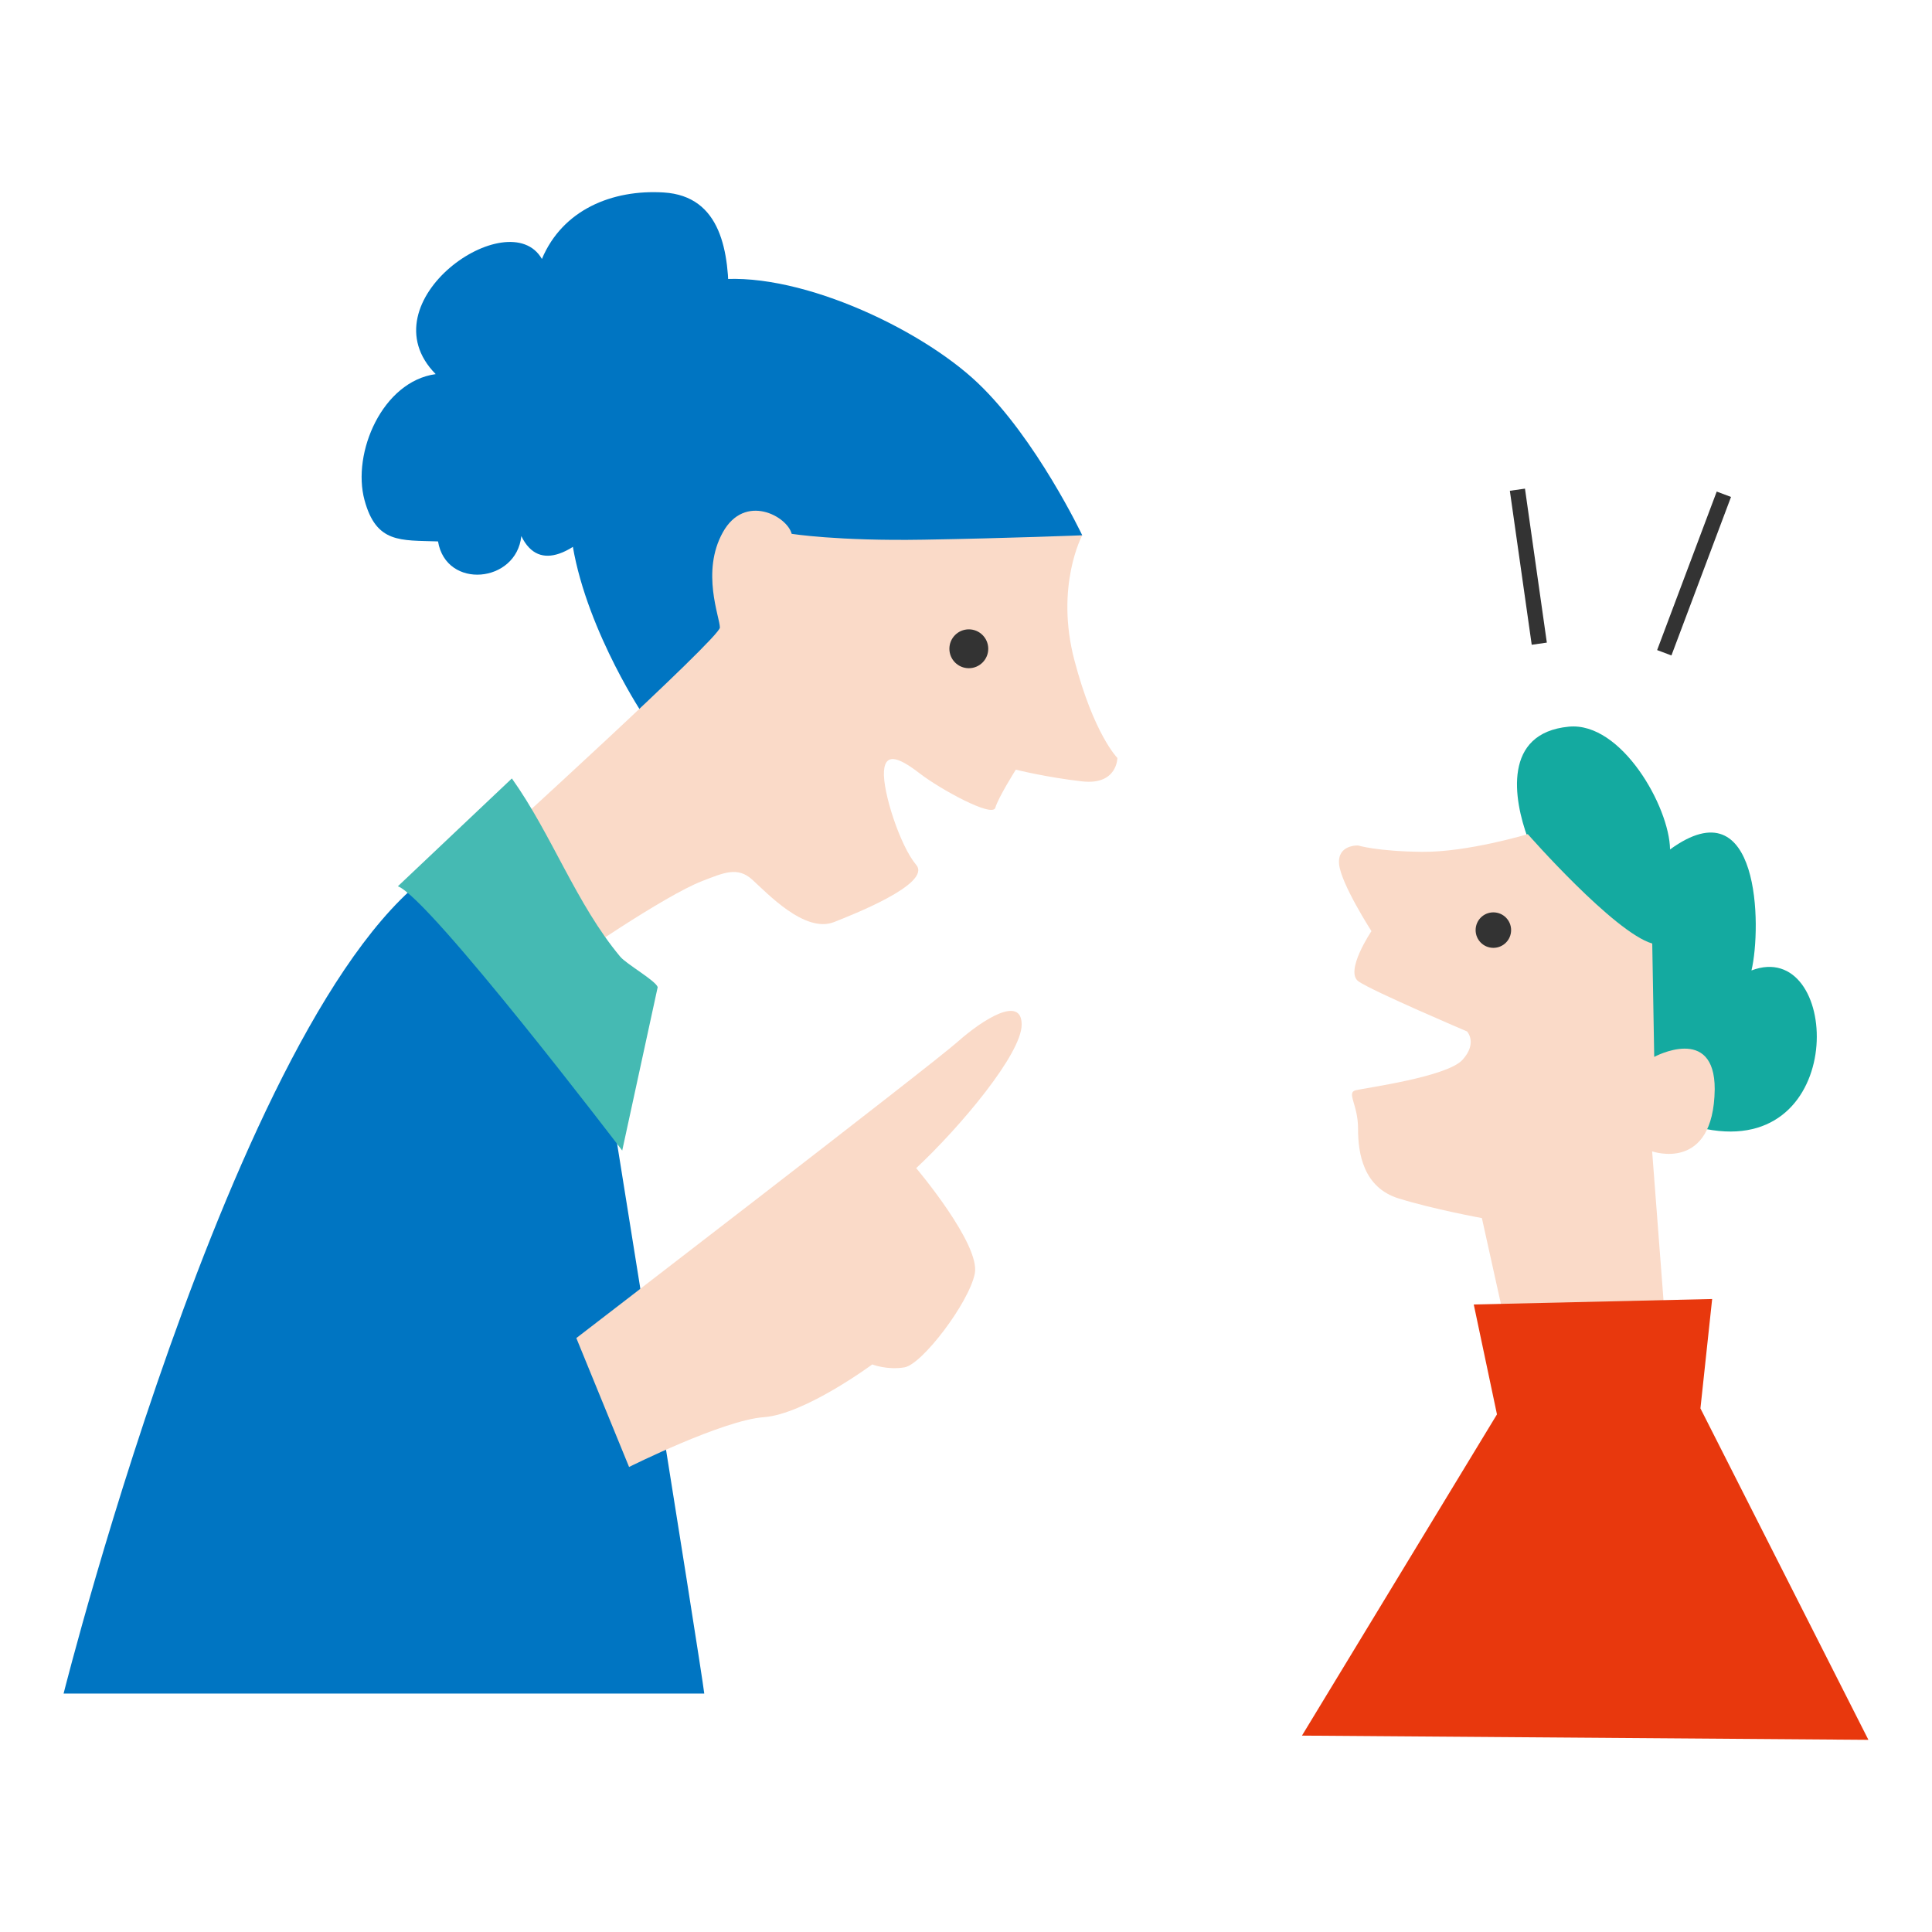 <?xml version="1.0" encoding="UTF-8"?><svg id="_レイヤー_2" xmlns="http://www.w3.org/2000/svg" width="140" height="140" viewBox="0 0 140 140"><defs><style>.cls-1,.cls-2{fill:none;}.cls-3{fill:#45bab3;}.cls-2{stroke:#333;stroke-miterlimit:10;stroke-width:1.107px;}.cls-4{fill:#fadac8;}.cls-5{fill:#e8380d;}.cls-6{fill:#14aaa0;}.cls-7{fill:#333;}.cls-8{fill:#0075c2;}</style></defs><g id="_レイヤー_1-2"><path class="cls-8" d="M78.422,38.788s-3.326-7.006-7.572-11.04c-4.246-4.034-13.376-8.28-19.32-7.431-5.945.849-10.828,11.677-10.191,18.047.637,6.369,5.095,13.163,5.095,13.163l31.988-12.739Z"/><path class="cls-8" d="M51.033,122.722c-.212-1.911-7.643-48.124-7.643-48.124l-10.191-12.456c-15.074,6.794-28.591,60.58-28.591,60.58h46.426Z"/><path class="cls-4" d="M78.422,38.788s-1.982,3.68-.566,9.059c1.415,5.379,3.114,7.077,3.114,7.077,0,0,0,1.982-2.548,1.698-2.548-.283-4.812-.849-4.812-.849,0,0-1.274,2.017-1.486,2.76s-4.034-1.38-5.414-2.442c-1.38-1.062-2.548-1.698-2.654-.212s1.168,5.414,2.335,6.794c1.168,1.38-4.791,3.679-5.945,4.14-2.123.849-4.883-2.123-5.945-3.079s-2.062-.489-3.609.106c-2.76,1.062-9.66,5.839-9.66,5.839l-5.52-8.492s16.454-14.968,16.454-15.711-1.38-4.034.212-6.9c1.592-2.866,4.671-1.168,4.989.106,0,0,3.291.531,9.554.425,6.263-.106,11.5-.318,11.5-.318Z"/><circle class="cls-7" cx="70.204" cy="47.013" r="1.408"/><path class="cls-4" d="M41.762,96.962s25.69-19.745,27.601-21.444,4.671-3.397,4.671-1.274-4.459,7.431-7.643,10.403c0,0,4.671,5.52,4.246,7.643s-3.822,6.582-5.095,6.794c-1.274.212-2.335-.212-2.335-.212,0,0-4.883,3.609-7.856,3.822s-9.766,3.609-9.766,3.609l-3.822-9.342Z"/><path class="cls-3" d="M28.833,64.222c2.326.88,16.255,19.151,16.255,19.151l2.571-11.842c-.148-.471-2.265-1.667-2.714-2.205-3.191-3.821-4.966-8.864-7.853-12.917l-8.258,7.812Z"/><path class="cls-8" d="M52.803,22.015c.052-3.724-.519-7.812-4.713-8.068-3.72-.227-7.321,1.244-8.822,4.819-2.375-4.156-12.873,3.095-7.696,8.344-3.86.528-6.085,5.707-5.158,9.129.852,3.145,2.593,2.901,5.327,2.994.583,3.508,5.689,3.02,6.035-.388,2.639,5.448,10.386-6.3,10.568-8.763"/><path class="cls-6" d="M110.71,60.727c-1.046-2.836-1.81-7.607,2.966-8.07,3.811-.37,7.301,5.81,7.342,8.897,6.53-4.753,6.644,5.635,5.901,8.768,6.369-2.419,7.134,13.064-2.838,11.572-8.094-1.211-11.473-14.161-13.371-21.167Z"/><path class="cls-4" d="M119.728,68.37l.143,8.216s4.397-2.376,4.384,2.345c-.082,6.078-4.535,4.5-4.535,4.5l1.668,21.84-10.785-2.467-3.22-14.537s-3.482-.633-6.037-1.425c-2.555-.792-2.94-3.275-2.936-5.045.006-1.77-.877-2.627-.155-2.797.721-.17,6.6-.968,7.718-2.196,1.118-1.228.334-2.062.334-2.062,0,0-6.809-2.9-7.855-3.619-1.046-.719.929-3.65.929-3.65,0,0-2.219-3.444-2.346-4.862s1.381-1.344,1.381-1.344c0,0,1.376.427,4.652.46,3.277.032,7.641-1.283,7.641-1.283,0,0,6.252,7.125,9.018,7.926Z"/><circle class="cls-7" cx="108.215" cy="67.399" r="1.286"/><line class="cls-2" x1="120.6" y1="47.302" x2="124.918" y2="35.816"/><line class="cls-2" x1="111.542" y1="46.644" x2="109.957" y2="35.486"/><polygon class="cls-5" points="106.794 94.528 124.069 94.131 123.22 102.057 135.392 126.075 94.345 125.769 108.476 102.491 106.794 94.528"/><rect class="cls-1" width="140" height="140"/></g></svg>
